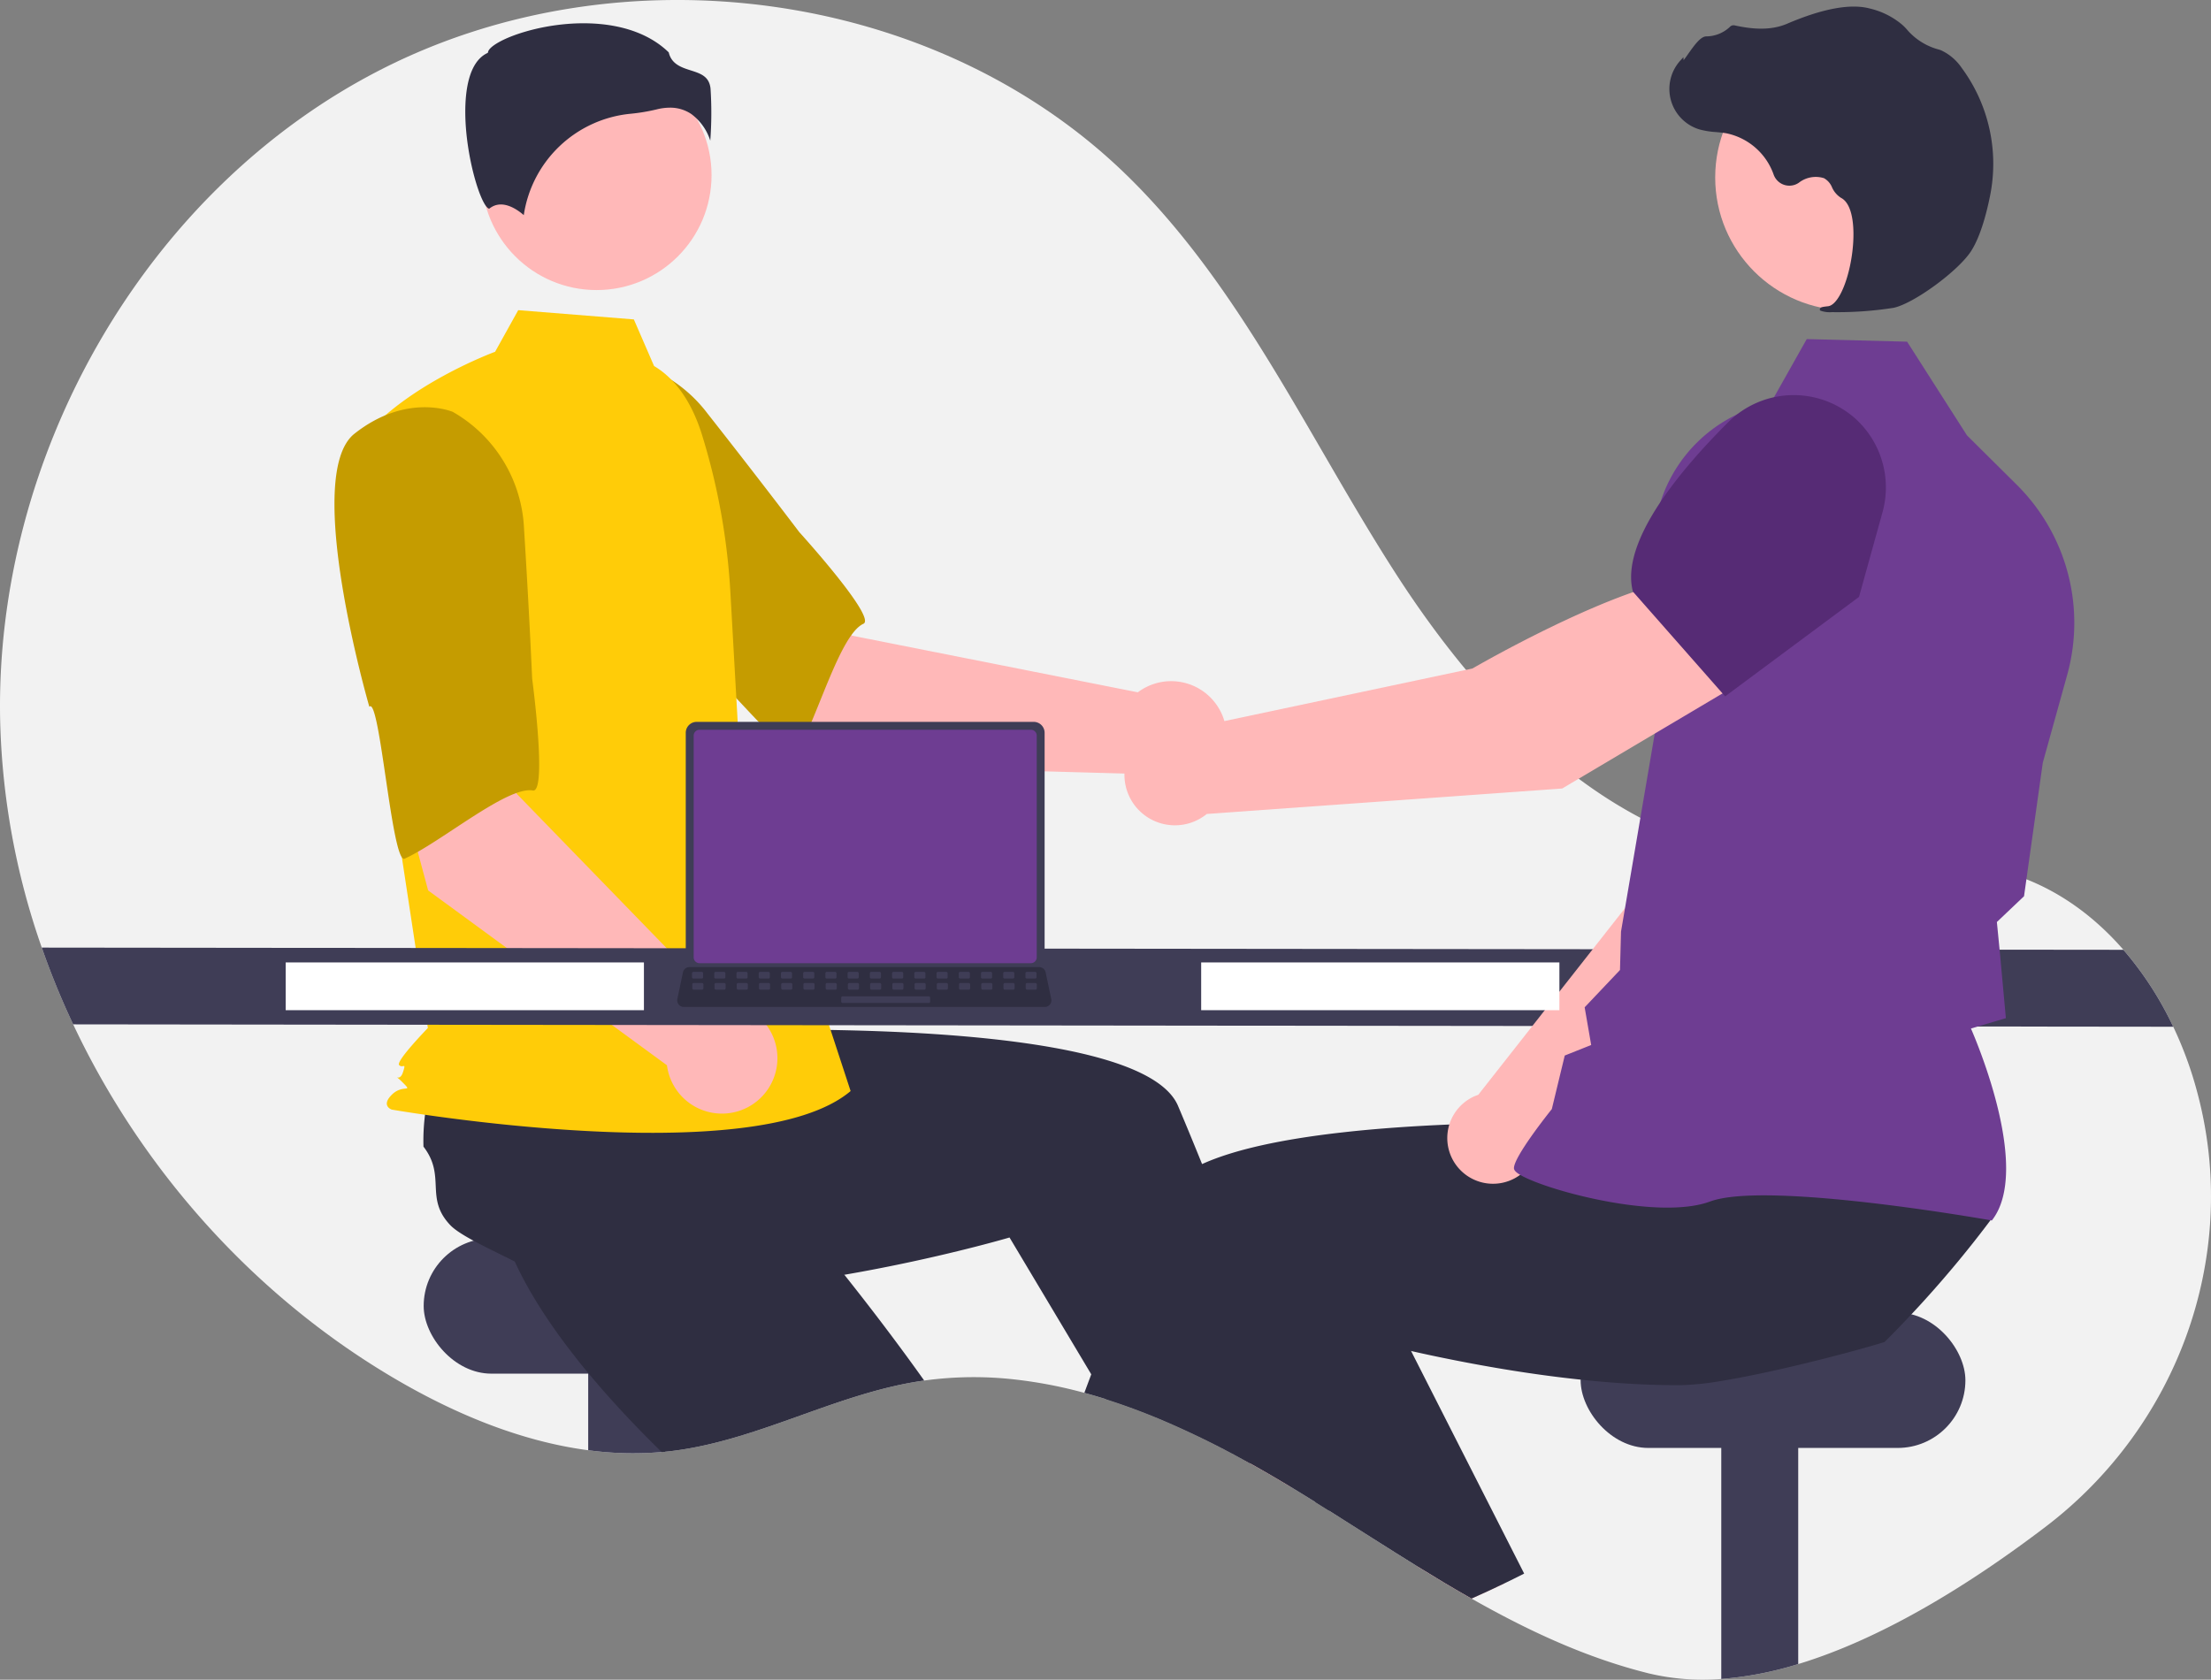 <svg xmlns="http://www.w3.org/2000/svg" width="833.22" height="633.134" viewBox="0 0 833.22 633.134">
  <rect x="0" y="0" width="833.22" height="633.134" fill="#808080" stroke="none"/>
  <g id="Group_2" data-name="Group 2" transform="translate(0 0)">
    <path id="Path_2605" data-name="Path 2605" d="M954.314,708.907c-27.3,20.79-60.56,41.85-93.26,51.78a132.154,132.154,0,0,1-29,5.61,87.681,87.681,0,0,1-27.45-2.13c-23.6-5.87-45.49-16.15-66.67-28.16-6.92-3.93-13.76-8.04-20.56-12.24-11.1-6.86-22.09-13.96-33.11-20.89-1.65-1.05-3.29-2.08-4.94-3.1h-.01q-3.99-2.5-8-4.94c-.47-.29-.94-.57-1.42-.86q-7.575-4.59-15.41-8.97c-.64-.35-1.28-.71-1.92-1.06a337.763,337.763,0,0,0-31.12-15.23c-6.98-2.94-14.05-5.59-21.19-7.85h-.01c-2.73-.86-5.47-1.67-8.22-2.41a172.023,172.023,0,0,0-25.14-4.92,137.462,137.462,0,0,0-35.21.28c-.79.11-1.57.22-2.36.35-31.6,5.06-60.44,22.12-92.18,26.14-1.03.13-2.05.25-3.08.34-.44.04-.88.09-1.32.12a126.189,126.189,0,0,1-27.68-.68c-25.63-3.38-50.59-13.87-73.06-27.09-52.53-30.91-95.13-78.42-121.03-133.44a297.429,297.429,0,0,1-11.83-28.93,278.468,278.468,0,0,1-15.67-84.85c-2.43-100.36,54.6-201.05,144.14-246.44s207.35-30.38,279.57,39.35c43.81,42.3,69.16,99.62,102.13,150.83s79.83,100.11,140.27,107.57c30.79,3.8,63.01-3.55,92.52,6.01,16.34,5.3,30.28,15.44,41.51,28.36a127.185,127.185,0,0,1,18.78,29,141.93,141.93,0,0,1,8.73,23.54c.41,1.49.79,2.98,1.16,4.47C1026.97,608.507,1003.48,671.447,954.314,708.907Z" transform="translate(-183.389 -133.445)" fill="#f2f2f2"/>
    <rect id="Rectangle_113" data-name="Rectangle 113" width="145" height="51" rx="25.5" transform="translate(159.665 466.772)" fill="#3f3d56"/>
    <path id="Path_2606" data-name="Path 2606" d="M434.054,638.217v42.43a125.552,125.552,0,0,1-29-.56v-41.87Z" transform="translate(-183.389 -133.445)" fill="#3f3d56"/>
    <path id="Path_2607" data-name="Path 2607" d="M531.674,653.817c-.79.11-1.57.22-2.36.35-31.6,5.06-60.44,22.12-92.18,26.14-1.03.13-2.05.25-3.08.34-.44.04-.88.09-1.32.12-7.75-7.59-15.5-15.67-22.78-24.04-3.95-4.53-7.77-9.15-11.36-13.83-9.32-12.08-17.22-24.5-22.44-36.7.53-5.85-3.11-19.38-4.85-29.74l-.01-.01c-.74-4.35-1.14-8.13-.77-10.56,2.12-14.02,13.57-12.41,17.09-26.15a77.488,77.488,0,0,1,10.11-7.11c.59-.35,1.19-.7,1.81-1.05l38.2-26.4,14.6,14.32,22.22,21.8,24.08,23.61-20.44,20.65s17.08,19.69,37.05,45.94C520.6,638.547,526.174,646.077,531.674,653.817Z" transform="translate(-183.389 -133.445)" fill="#2f2e41"/>
    <path id="Path_2608" data-name="Path 2608" d="M861.054,638.217v122.47a132.154,132.154,0,0,1-29,5.61V638.217Z" transform="translate(-183.389 -133.445)" fill="#3f3d56"/>
    <rect id="Rectangle_114" data-name="Rectangle 114" width="145" height="51" rx="25.5" transform="translate(595.665 494.772)" fill="#3f3d56"/>
    <path id="Path_2609" data-name="Path 2609" d="M669.894,693.977q-7.575-4.59-15.41-8.97c-.64-.35-1.28-.71-1.92-1.06l3.44-1.47,9.28-3.99.09-.04.1.34Z" transform="translate(-183.389 -133.445)" fill="#ffb6b6"/>
    <path id="Path_2610" data-name="Path 2610" d="M684.264,702.877c-1.65-1.05-3.29-2.08-4.94-3.1h-.01q-3.99-2.5-8-4.94c-.47-.29-.94-.57-1.42-.86q-7.575-4.59-15.41-8.97c-.64-.35-1.28-.71-1.92-1.06a337.771,337.771,0,0,0-31.12-15.23c-6.98-2.94-14.05-5.59-21.19-7.85h-.01l-5.61-9.39-25.25-42.29-5.55-9.29s-18.93,5.6-45.72,10.97c-9.75,1.96-20.53,3.88-31.84,5.5-12.09,1.72-24.77,3.09-37.37,3.75-6.01.32-12,.48-17.9.43-15.25-.1-29.9-1.53-42.73-4.93-4.28-4.02-17.18-9.49-26.42-14.5h-.01c-3.88-2.1-7.1-4.11-8.79-5.9-9.74-10.3-1.42-18.33-10.08-29.57a78.019,78.019,0,0,1,.63-12.34c.09-.68.18-1.37.29-2.07l2.73-46.36,20.28-2.68,30.86-4.08,33.43-4.42,3.68,28.82s26.03-1.32,59.01-.88c52.97.72,123.85,6,133.45,28.66.9,2.13,1.8,4.28,2.7,6.43q3.21,7.71,6.36,15.5c7.61,18.8,14.87,37.78,21.5,55.72,4.12,11.16,8,21.92,11.57,31.99,2.87,8.1,5.53,15.76,7.96,22.81,2.22,6.44,4.23,12.37,6.02,17.69C683.724,701.267,683.994,702.087,684.264,702.877Z" transform="translate(-183.389 -133.445)" fill="#2f2e41"/>
    <path id="Path_2611" data-name="Path 2611" d="M497.708,421.99l-64.055-54.4,41.675-42.177L504.4,373.035,612.177,394.4a20.9,20.9,0,1,1-2.969,30.678Z" transform="translate(-183.389 -133.445)" fill="#ffb8b8"/>
    <path id="Path_2612" data-name="Path 2612" d="M377.042,296.092c-7.4,24.083,63.1,81.52,63.1,81.52.783-5.782,40.756,44.073,43.475,39.558,7.729-12.832,16.234-44.552,25.157-48.606,5.1-2.318-24.171-34.543-24.171-34.543s-14.933-19.756-34.649-44.794a53.412,53.412,0,0,0-47.084-20.961S384.445,272.009,377.042,296.092Z" transform="translate(-183.389 -133.445)" fill="#c59c00"/>
    <circle id="Ellipse_23" data-name="Ellipse 23" cx="43.324" cy="43.324" r="43.324" transform="translate(181.501 22.685)" fill="#ffb8b8"/>
    <path id="Path_2613" data-name="Path 2613" d="M429.876,271.412c9.334,5.549,14.917,15.744,18.122,26.119a247.517,247.517,0,0,1,10.636,59.137l3.385,60.089L503.946,544.7c-36.336,30.746-172.919,6.988-172.919,6.988s-4.193-1.4,0-5.59,8.274-.478,4.082-4.671-1.3.478.1-3.714,0-1.4-1.4-2.8,10.819-13.976,10.819-13.976L333.445,447.5,319.47,299.363c16.771-20.963,50.5-33.321,50.5-33.321l8.715-15.687,43.574,3.486Z" transform="translate(-183.389 -133.445)" fill="#ffcc08"/>
    <path id="Path_2614" data-name="Path 2614" d="M443.928,176.437a20.078,20.078,0,0,1,7.133,10.02,141.012,141.012,0,0,0,.093-19.659c-.511-4.6-3.75-5.636-7.5-6.835-3.387-1.083-7.218-2.307-8.248-6.774-13.619-13.248-37.326-12.58-53.55-7.959-8.928,2.543-14.065,5.81-14.524,7.724l-.1.394-.363.181c-6.882,3.441-8.221,14.306-8.133,22.815.168,16.031,5.7,34.239,8.821,35.718.165.078.207.048.278-.012h0c4.7-3.752,10.424.285,12.941,2.48a45.059,45.059,0,0,1,40.346-38.219,70.7,70.7,0,0,0,9.724-1.631,20.474,20.474,0,0,1,4.968-.652,14.137,14.137,0,0,1,8.114,2.409Z" transform="translate(-183.389 -133.445)" fill="#2f2e41"/>
    <path id="Path_2615" data-name="Path 2615" d="M389.338,487.262l-13.253-6.787a3.632,3.632,0,0,1,3.276-6.4l13.253,6.787a3.632,3.632,0,0,1-3.276,6.4Z" transform="translate(-183.389 -133.445)" fill="#6c63ff"/>
    <path id="Path_2616" data-name="Path 2616" d="M344.735,469.078l-21.8-81.162,58.259-11.028L378.06,432.6l76.547,78.818a20.9,20.9,0,1,1-19.875,23.558Z" transform="translate(-183.389 -133.445)" fill="#ffb8b8"/>
    <path id="Path_2617" data-name="Path 2617" d="M316.972,296.916c-19.775,15.612,5.606,102.935,5.606,102.935,3.93-4.313,8.5,59.425,13.3,57.255,13.651-6.168,38.673-27.438,48.319-25.7,5.516.992-.263-42.159-.263-42.159s-1.063-24.742-3.061-56.548a53.412,53.412,0,0,0-26.836-44S336.747,281.3,316.972,296.916Z" transform="translate(-183.389 -133.445)" fill="#c59c00"/>
    <path id="Path_2618" data-name="Path 2618" d="M1002.38,520.457l-791.42-.9a297.46,297.46,0,0,1-11.83-28.93l784.47.83A127.188,127.188,0,0,1,1002.38,520.457Z" transform="translate(-183.389 -133.445)" fill="#3f3d56"/>
    <path id="Path_2619" data-name="Path 2619" d="M750.314,730.277q-6.135,2.97-12.38,5.73c-6.92-3.93-13.76-8.04-20.56-12.24l25.22-11.08Z" transform="translate(-183.389 -133.445)" fill="#ffb6b6"/>
    <path id="Path_2620" data-name="Path 2620" d="M934.194,592.477q-6.15,8.25-12.69,16.17-6.03,7.3-12.38,14.33c-1.75,1.94-3.52,3.87-5.33,5.78q-5,5.355-10.21,10.53c-6.26,1.97-18.94,5.44-32.53,8.68-9.89,2.35-20.26,4.58-29,6a104.486,104.486,0,0,1-14.81,1.58c-5.9.05-11.89-.11-17.9-.43-6.78-.36-13.57-.92-20.28-1.64-17.45-1.83-34.35-4.68-48.93-7.61-5.34-1.06-10.36-2.14-14.98-3.19-8.75-1.97-16.07-3.81-21.37-5.21-5.97-1.56-9.37-2.57-9.37-2.57l-14.95,25.04-7.76,12.99-5.7,9.55-1.52,2.53c-.64-.35-1.28-.71-1.92-1.06a337.809,337.809,0,0,0-31.12-15.23c-6.98-2.94-14.05-5.59-21.19-7.85h-.01c-2.73-.86-5.47-1.67-8.22-2.41q1.29-3.465,2.61-6.98,2.46-6.555,5.02-13.23c3.69-9.64,7.51-19.42,11.44-29.15,3.22-7.99,6.5-15.95,9.82-23.8,1.53-3.62,4.64-6.8,8.99-9.59a52.333,52.333,0,0,1,6.49-3.48c12.45-5.67,30.79-9.36,51-11.73,1.67-.19,3.35-.38,5.04-.56,16.73-1.76,34.48-2.67,51.08-3.09,8.31-.21,16.33-.29,23.79-.3q3.615,0,7.03.02h.01c6.15.03,11.81.12,16.79.22.97.02,1.91.05,2.83.07h.01c.62.01,1.23.03,1.83.04,10.89.28,17.57.62,17.57.62l2.59-20.32.53-4.1.5-3.9v-.01l.06-.49.41-.01,7.2-.14,60.52-1.18,33.06-.65L913,549.177l-8.65,37.06C905.234,592.1,934.494,587.507,934.194,592.477Z" transform="translate(-183.389 -133.445)" fill="#2f2e41"/>
    <path id="Path_2621" data-name="Path 2621" d="M757.774,726.577c-2.47,1.26-4.96,2.5-7.46,3.7q-6.135,2.97-12.38,5.73c-6.92-3.93-13.76-8.04-20.56-12.24-11.1-6.86-22.09-13.96-33.11-20.89-1.65-1.05-3.29-2.08-4.94-3.1h-.01c-4.54-6.74-9.17-13.76-13.84-20.99-.07-.1-.13-.2-.19-.3q-1.8-2.76-3.58-5.56c-7.47-11.7-14.98-23.9-22.27-36.36l18.46-8.62,34.32-16.02,5.92-2.76,17.02,33.51,15.18,29.89,3.38,6.65Z" transform="translate(-183.389 -133.445)" fill="#2f2e41"/>
    <path id="Path_2622" data-name="Path 2622" d="M762.946,565.7l87.5-84.384,24.252-68.67L838.925,397.09c-18.375,17.6-38.237,72.424-38.237,72.424l-60.212,76.6c-.469.161-.937.331-1.4.535a17.231,17.231,0,1,0,23.87,19.051Z" transform="translate(-183.389 -133.445)" fill="#ffb8b8"/>
    <path id="Path_2623" data-name="Path 2623" d="M828.86,404.753l45.375,14.4.171-.028c16.889-2.829,30.9-30.413,39.684-53.054A31.6,31.6,0,0,0,898,326.051h0a31.666,31.666,0,0,0-33.165,4.184l-23.3,19.039Z" transform="translate(-183.389 -133.445)" fill="#6c63ff"/>
    <path id="Path_2624" data-name="Path 2624" d="M934.012,593.49l.265-.352c14.157-18.776-5.206-65.273-8.133-72.017l13.164-3.9-2.294-25.064-1.1-11.176,10.235-9.72.034-.248,7.039-50.092,9.21-33.154a73.285,73.285,0,0,0-18.961-71.535L924.638,297.54l-22.556-35.306-37.819-.976-13.6,24.159a55.141,55.141,0,0,0-44.1,55.178l1.28,64.316L794.269,484.6l-.381,14.475L780.569,513.13l2.462,14.209-9.963,3.969L768.193,551.5c-1.862,2.33-14.156,17.87-14.268,22.2-.017.65.447,1.292,1.459,2.016,7.958,5.694,52.437,18.031,72.456,10.614,21.323-7.894,104.9,6.932,105.737,7.083Z" transform="translate(-183.389 -133.445)" fill="#6e3d92"/>
    <circle id="Ellipse_24" data-name="Ellipse 24" cx="50.104" cy="50.104" r="50.104" transform="translate(646.376 16.782)" fill="#ffb8b8"/>
    <path id="Path_2625" data-name="Path 2625" d="M873.756,251.1a136.266,136.266,0,0,0,23.181-1.62c7.6-1.545,24.6-14,29.339-21.5h0c3.521-5.57,5.772-14.268,7.042-20.583a60.914,60.914,0,0,0-10.654-48.358,19.246,19.246,0,0,0-7.773-6.634c-.278-.109-.565-.205-.855-.288a23.744,23.744,0,0,1-11.812-7.309,19.582,19.582,0,0,0-1.964-2.021,29.248,29.248,0,0,0-12.2-6.127c-7.254-1.941-17.752-.014-31.2,5.733-6.757,2.888-14.147,1.843-19.832.609a1.86,1.86,0,0,0-1.751.6,13.131,13.131,0,0,1-8.925,3.558c-2.032.089-4.164,2.9-6.741,6.572-.585.833-1.267,1.8-1.759,2.4L817.781,155l-1.149,1.267a15.935,15.935,0,0,0,7.194,25.961,31.075,31.075,0,0,0,6.25,1c1.279.115,2.6.234,3.87.454a24.024,24.024,0,0,1,17.853,15.59,6.283,6.283,0,0,0,9.483,3.05,10.381,10.381,0,0,1,9.459-1.722,6.891,6.891,0,0,1,3.046,3.455,8.98,8.98,0,0,0,3.408,3.976c5.15,2.655,5.5,14.417,3.655,24.222-1.783,9.451-5.307,16.288-8.57,16.626-2.512.26-2.8.438-2.981.883l-.162.4.282.372A10.262,10.262,0,0,0,873.756,251.1Z" transform="translate(-183.389 -133.445)" fill="#2f2e41"/>
    <path id="Path_2626" data-name="Path 2626" d="M841.3,389.605,821.983,351.09c-28.041,1.915-83.7,34.337-83.7,34.337l-105.3,22.325a19.023,19.023,0,1,0,5.186,32.508l133.947-9.6Z" transform="translate(-183.389 -133.445)" fill="#ffb8b8"/>
    <path id="Path_2627" data-name="Path 2627" d="M833.51,395.929l50.454-37.495,8.887-32.027a34.982,34.982,0,0,0-10.521-35.394h0a34.9,34.9,0,0,0-47.624,1.536c-18.987,18.951-40.642,45.39-35.99,63.723l.047.186Z" transform="translate(-183.389 -133.445)" fill="#562b75"/>
    <rect id="Rectangle_115" data-name="Rectangle 115" width="135" height="18" transform="translate(452.665 362.772)" fill="#fff"/>
    <rect id="Rectangle_116" data-name="Rectangle 116" width="135" height="18" transform="translate(107.665 362.772)" fill="#fff"/>
    <path id="Path_2628" data-name="Path 2628" d="M441.818,409.655v85.7a4.122,4.122,0,0,0,4.119,4.119h127a4.122,4.122,0,0,0,4.119-4.119v-85.7a4.124,4.124,0,0,0-4.119-4.115h-127a4.124,4.124,0,0,0-4.119,4.114Z" transform="translate(-183.389 -133.445)" fill="#3f3d56"/>
    <path id="Path_2629" data-name="Path 2629" d="M444.8,410.722V494.3a2.2,2.2,0,0,0,2.2,2.2H571.884a2.205,2.205,0,0,0,2.2-2.2V410.72a2.206,2.206,0,0,0-2.2-2.206H447a2.206,2.206,0,0,0-2.2,2.206Z" transform="translate(-183.389 -133.445)" fill="#6e3d92"/>
    <path id="Path_2630" data-name="Path 2630" d="M439.161,512.074a2.47,2.47,0,0,0,1.943.93h136a2.5,2.5,0,0,0,2.447-3.016l-2.111-10.027a2.507,2.507,0,0,0-1.558-1.818,2.424,2.424,0,0,0-.888-.168H443.208a2.424,2.424,0,0,0-.888.167,2.507,2.507,0,0,0-1.558,1.818l-2.111,10.027a2.5,2.5,0,0,0,.51,2.086Z" transform="translate(-183.389 -133.445)" fill="#2f2e41"/>
    <rect id="Rectangle_117" data-name="Rectangle 117" width="4.188" height="2.513" rx="0.488" transform="translate(390.631 368.85) rotate(180)" fill="#3f3d56"/>
    <rect id="Rectangle_118" data-name="Rectangle 118" width="4.188" height="2.513" rx="0.488" transform="translate(382.254 368.85) rotate(180)" fill="#3f3d56"/>
    <rect id="Rectangle_119" data-name="Rectangle 119" width="4.188" height="2.513" rx="0.488" transform="translate(373.877 368.85) rotate(180)" fill="#3f3d56"/>
    <rect id="Rectangle_120" data-name="Rectangle 120" width="4.188" height="2.513" rx="0.488" transform="translate(365.5 368.85) rotate(180)" fill="#3f3d56"/>
    <rect id="Rectangle_121" data-name="Rectangle 121" width="4.188" height="2.513" rx="0.488" transform="translate(357.123 368.85) rotate(180)" fill="#3f3d56"/>
    <rect id="Rectangle_122" data-name="Rectangle 122" width="4.188" height="2.513" rx="0.488" transform="translate(348.746 368.85) rotate(180)" fill="#3f3d56"/>
    <rect id="Rectangle_123" data-name="Rectangle 123" width="4.188" height="2.513" rx="0.488" transform="translate(340.369 368.85) rotate(180)" fill="#3f3d56"/>
    <rect id="Rectangle_124" data-name="Rectangle 124" width="4.188" height="2.513" rx="0.488" transform="translate(331.992 368.85) rotate(180)" fill="#3f3d56"/>
    <rect id="Rectangle_125" data-name="Rectangle 125" width="4.188" height="2.513" rx="0.488" transform="translate(323.615 368.85) rotate(180)" fill="#3f3d56"/>
    <rect id="Rectangle_126" data-name="Rectangle 126" width="4.188" height="2.513" rx="0.488" transform="translate(315.238 368.85) rotate(180)" fill="#3f3d56"/>
    <rect id="Rectangle_127" data-name="Rectangle 127" width="4.188" height="2.513" rx="0.488" transform="translate(306.861 368.85) rotate(180)" fill="#3f3d56"/>
    <rect id="Rectangle_128" data-name="Rectangle 128" width="4.188" height="2.513" rx="0.488" transform="translate(298.484 368.85) rotate(180)" fill="#3f3d56"/>
    <rect id="Rectangle_129" data-name="Rectangle 129" width="4.188" height="2.513" rx="0.488" transform="translate(290.107 368.85) rotate(180)" fill="#3f3d56"/>
    <rect id="Rectangle_130" data-name="Rectangle 130" width="4.188" height="2.513" rx="0.488" transform="translate(281.73 368.85) rotate(180)" fill="#3f3d56"/>
    <rect id="Rectangle_131" data-name="Rectangle 131" width="4.188" height="2.513" rx="0.488" transform="translate(273.353 368.85) rotate(180)" fill="#3f3d56"/>
    <rect id="Rectangle_132" data-name="Rectangle 132" width="4.188" height="2.513" rx="0.488" transform="translate(264.976 368.85) rotate(180)" fill="#3f3d56"/>
    <rect id="Rectangle_133" data-name="Rectangle 133" width="4.188" height="2.513" rx="0.488" transform="translate(390.731 373.038) rotate(180)" fill="#3f3d56"/>
    <rect id="Rectangle_134" data-name="Rectangle 134" width="4.188" height="2.513" rx="0.488" transform="translate(382.353 373.038) rotate(180)" fill="#3f3d56"/>
    <rect id="Rectangle_135" data-name="Rectangle 135" width="4.188" height="2.513" rx="0.488" transform="translate(373.976 373.038) rotate(180)" fill="#3f3d56"/>
    <rect id="Rectangle_136" data-name="Rectangle 136" width="4.188" height="2.513" rx="0.488" transform="translate(365.599 373.038) rotate(180)" fill="#3f3d56"/>
    <rect id="Rectangle_137" data-name="Rectangle 137" width="4.188" height="2.513" rx="0.488" transform="translate(357.222 373.038) rotate(180)" fill="#3f3d56"/>
    <rect id="Rectangle_138" data-name="Rectangle 138" width="4.188" height="2.513" rx="0.488" transform="translate(348.845 373.038) rotate(180)" fill="#3f3d56"/>
    <rect id="Rectangle_139" data-name="Rectangle 139" width="4.188" height="2.513" rx="0.488" transform="translate(340.468 373.038) rotate(180)" fill="#3f3d56"/>
    <rect id="Rectangle_140" data-name="Rectangle 140" width="4.188" height="2.513" rx="0.488" transform="translate(332.091 373.038) rotate(180)" fill="#3f3d56"/>
    <rect id="Rectangle_141" data-name="Rectangle 141" width="4.188" height="2.513" rx="0.488" transform="translate(323.714 373.038) rotate(180)" fill="#3f3d56"/>
    <rect id="Rectangle_142" data-name="Rectangle 142" width="4.188" height="2.513" rx="0.488" transform="translate(315.337 373.038) rotate(180)" fill="#3f3d56"/>
    <rect id="Rectangle_143" data-name="Rectangle 143" width="4.188" height="2.513" rx="0.488" transform="translate(306.96 373.038) rotate(180)" fill="#3f3d56"/>
    <rect id="Rectangle_144" data-name="Rectangle 144" width="4.188" height="2.513" rx="0.488" transform="translate(298.583 373.038) rotate(180)" fill="#3f3d56"/>
    <rect id="Rectangle_145" data-name="Rectangle 145" width="4.188" height="2.513" rx="0.488" transform="translate(290.206 373.038) rotate(180)" fill="#3f3d56"/>
    <rect id="Rectangle_146" data-name="Rectangle 146" width="4.188" height="2.513" rx="0.488" transform="translate(281.829 373.038) rotate(180)" fill="#3f3d56"/>
    <rect id="Rectangle_147" data-name="Rectangle 147" width="4.188" height="2.513" rx="0.488" transform="translate(273.452 373.038) rotate(180)" fill="#3f3d56"/>
    <rect id="Rectangle_148" data-name="Rectangle 148" width="4.188" height="2.513" rx="0.488" transform="translate(265.075 373.038) rotate(180)" fill="#3f3d56"/>
    <rect id="Rectangle_149" data-name="Rectangle 149" width="33.508" height="2.513" rx="0.488" transform="translate(350.52 378.064) rotate(180)" fill="#3f3d56"/>
  </g>
</svg>
